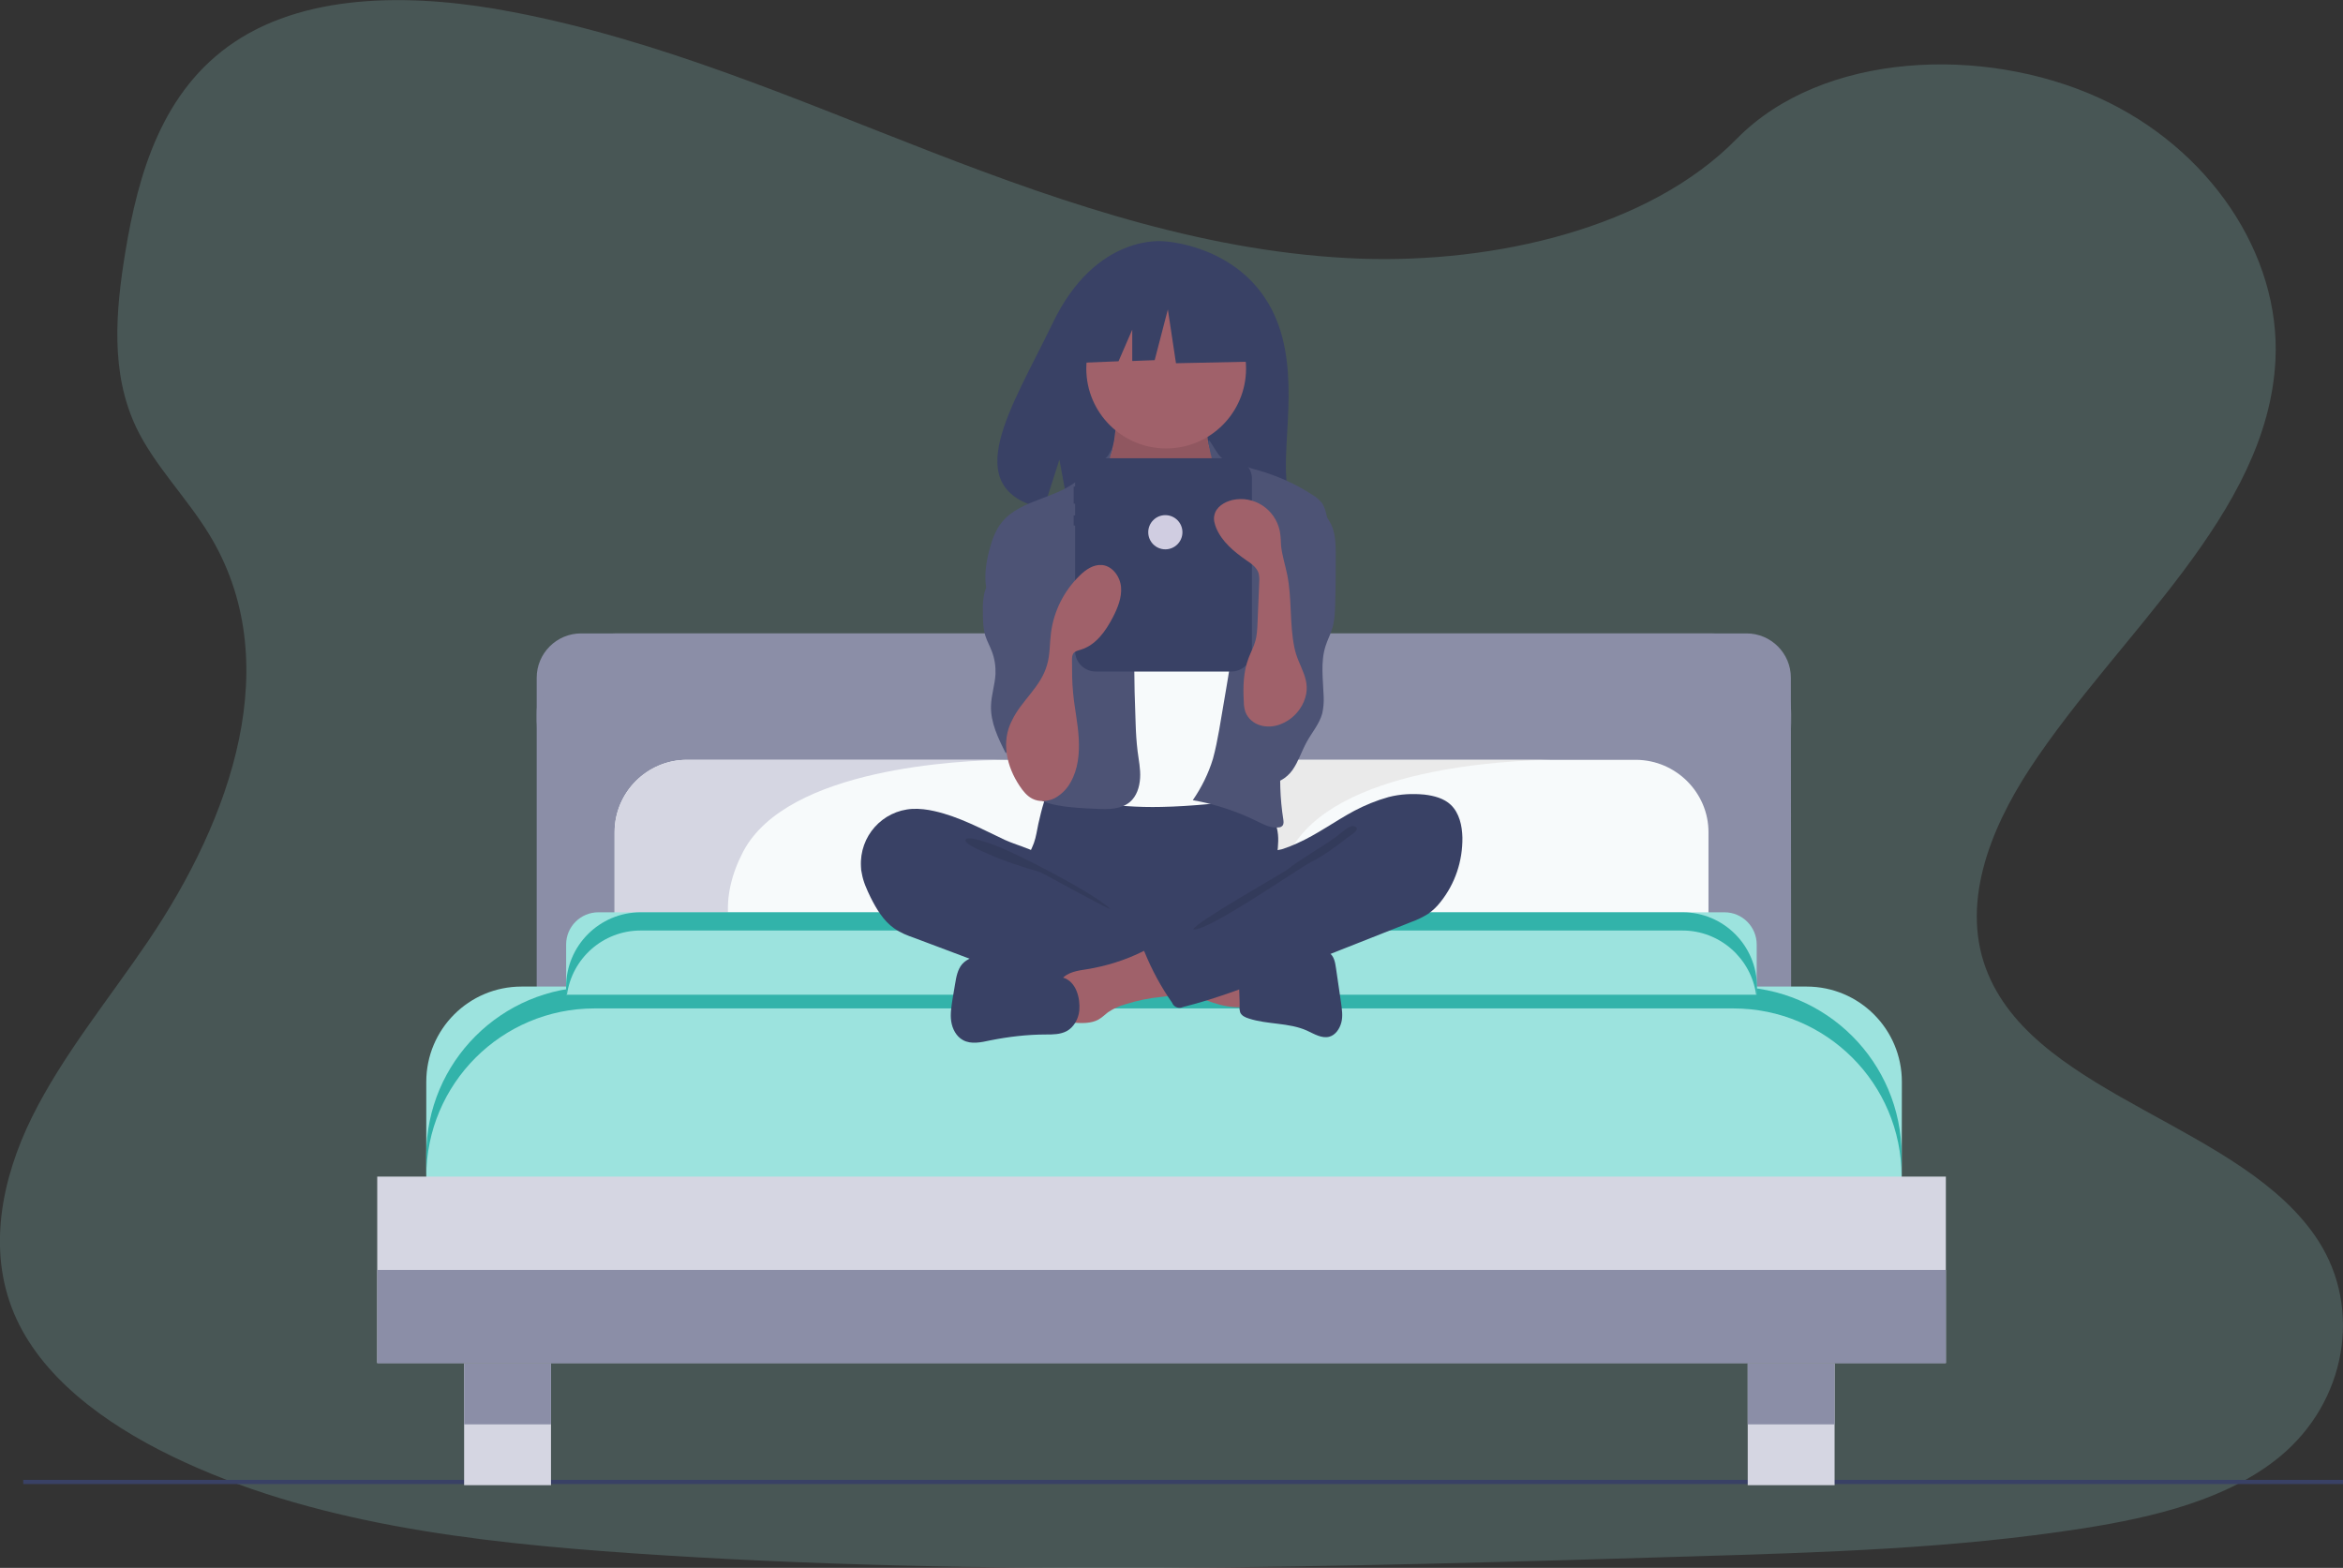 <?xml version="1.0" encoding="utf-8"?>
<!-- Generator: Adobe Illustrator 24.0.1, SVG Export Plug-In . SVG Version: 6.00 Build 0)  -->
<svg version="1.1" id="fe81b68b-c9de-476a-9f58-a3e8b1d65bc7"
	 xmlns="http://www.w3.org/2000/svg" xmlns:xlink="http://www.w3.org/1999/xlink" x="0px" y="0px" viewBox="0 0 836 559.4"
	 style="enable-background:new 0 0 836 559.4;" xml:space="preserve">
<rect x="0" y="0" width="836" height="559.4" fill="#333333" stroke="none"/>
<style type="text/css">
	.st0{opacity:0.2;fill:#9CE3DE;enable-background:new    ;}
	.st1{fill:#394165;enable-background:new    ;}
	.st2{fill:#8B8EA7;}
	.st3{fill:#F7FAFB;}
	.st4{fill:#D5D6E2;}
	.st5{fill:#EAEAEA;}
	.st6{fill:#9CE3DE;}
	.st7{fill:#32B3AA;}
	.st8{fill:#A0616A;}
	.st9{opacity:0.1;enable-background:new    ;}
	.st10{fill:#4D5375;}
	.st11{fill:#D0CDE1;}
</style>
<path class="st0" d="M485.7,92.3c-53.6-1.9-104.6-19.2-153.4-38.1S235.3,14.3,183,4.3c-33.6-6.5-72.1-7.4-99.2,10.6
	C57.7,32.3,49.3,62.2,44.7,90c-3.4,20.9-5.4,42.9,3.9,62.5c6.5,13.6,18,25,26,38.1c27.7,45.3,8.1,101.2-21.9,145.4
	c-14.1,20.8-30.4,40.6-41.3,62.6C0.5,420.7-4.5,446,5,468.6c9.4,22.4,31.9,39.1,56.2,50.9c49.4,24,107.7,30.8,164.5,34.7
	c125.7,8.6,252.1,4.9,378.2,1.1c46.7-1.4,93.5-2.8,139.4-10c25.5-4,51.8-10.4,70.3-25.7c23.5-19.5,29.3-52.5,13.6-76.9
	c-26.4-41-99.4-51.2-117.8-95.1c-10.2-24.2,0.3-51.2,15-73.6c31.7-48.2,84.7-90.4,87.5-145.5c1.9-37.8-23.6-75.7-63-93.6
	c-41.3-18.8-98.7-16.4-129.2,14.6C588.3,81.6,533.1,93.9,485.7,92.3L485.7,92.3z"/>
<g>
	<path class="st1" d="M8.3,528H836v1.5H8.3V528z"/>
</g>
<g>
	<g>
		<path class="st2" d="M639.1,363.4H191.5V241.8c0-8.7,7.1-15.8,15.8-15.8h415.9c8.7,0,15.8,7.1,15.8,15.8L639.1,363.4L639.1,363.4z
			"/>
		<g>
			<path class="st3" d="M414.4,296.9v52.3c0,13.7-10.9,25-24.4,25.8h-0.1c-0.4,0-0.8,0-1.3,0H245.1c-14.2,0-25.8-11.6-25.8-25.8
				v-52.3c0-14.2,11.6-25.8,25.8-25.8h143.6C402.8,271.2,414.4,282.8,414.4,296.9z"/>
			<path class="st4" d="M362,375H245.1c-14.2,0-25.8-11.6-25.8-25.8v-52.3c0-14.2,11.6-25.8,25.8-25.8H359c-16,0.2-78,2.8-93.8,32.7
				C248.6,335.5,266.6,372,362,375z"/>
		</g>
		<g>
			<path class="st3" d="M609.6,296.9v52.3c0,13.7-10.9,25-24.4,25.8h-0.1c-0.4,0-0.8,0-1.3,0H440.2c-14.2,0-25.8-11.6-25.8-25.8
				v-52.3c0-14.2,11.6-25.8,25.8-25.8h143.6C598,271.2,609.6,282.8,609.6,296.9z"/>
			<path class="st5" d="M557.1,375H440.2c-14.2,0-25.8-11.6-25.8-25.8v-52.3c0-14.2,11.6-25.8,25.8-25.8h113.9
				c-16,0.2-78,2.8-93.8,32.7C443.7,335.5,461.7,372,557.1,375z"/>
		</g>
		<path class="st6" d="M678.5,464H152.1v-78c0-18.8,15.2-34,34-34h458.5c18.8,0,34,15.2,34,34L678.5,464L678.5,464z"/>
		<path class="st7" d="M678.5,412.1v7.7c0-33.2-26.9-60-60-60H212.1c-33.1,0-60,26.9-60,60v-7.7c0-33.2,26.9-60,60-60h406.4
			C651.6,352.1,678.5,379,678.5,412.1z"/>
		<rect x="134.6" y="419.8" class="st4" width="559.7" height="66.5"/>
		<rect x="134.6" y="453.1" class="st2" width="559.7" height="33.3"/>
		<g>
			<rect x="165.6" y="486.5" class="st4" width="31" height="43.4"/>
			<rect x="165.6" y="486.5" class="st2" width="31" height="21.7"/>
		</g>
		<g>
			<rect x="623.6" y="486.5" class="st4" width="31" height="43.4"/>
			<rect x="623.6" y="486.5" class="st2" width="31" height="21.7"/>
		</g>
		<path class="st2" d="M639.1,254.8v5.1c0-15.9-12.9-28.8-28.8-28.8h-390c-15.9,0-28.8,12.9-28.8,28.8v-5.1
			c0-15.9,12.9-28.8,28.8-28.8h389.9C626.2,226,639.1,238.9,639.1,254.8z"/>
		<path class="st6" d="M626.9,354.9H202V337c0-6.4,5.2-11.5,11.5-11.5h401.8c6.4,0,11.5,5.2,11.5,11.5v17.9H626.9z"/>
		<path class="st7" d="M626.9,352.1v2.8h-0.3c-1.8-12.9-12.9-22.9-26.3-22.9H228.6c-13.4,0-24.5,9.9-26.3,22.9H202v-2.8
			c0-14.7,11.9-26.6,26.6-26.6h371.8C615,325.5,626.9,337.4,626.9,352.1z"/>
	</g>
</g>
<g>
	<path class="st1" d="M452.6,108.3c-12.5-21.2-37.3-22.2-37.3-22.2s-24.2-3.1-39.7,29.2c-14.5,30.1-34.4,59.1-3.2,66.2L378,164
		l3.5,18.8c4.4,0.3,8.9,0.4,13.3,0.2c33.4-1.1,65.2,0.3,64.2-11.7C457.6,155.4,464.6,128.7,452.6,108.3z"/>
	<path class="st1" d="M370.5,293.9c-0.5,2.3-0.8,4.7-1.6,6.9c-0.8,2.2-2,4.2-2.7,6.5c-2.3,7.1,0.9,15,5.9,20.5
		c4.4,4.7,10.1,8.1,16.3,9.7c4.6,1.1,9.3,1.3,14,1.5c13,0.4,26.4,0.8,38.8-3.4c3.9-1.4,7.7-3.1,11.3-5.1c1.1-0.5,2.1-1.3,2.9-2.3
		c0.9-1.3,1.1-3.1,1.1-4.7c0-5.5-1.1-11-0.9-16.5c0.1-3.1,0.7-6.1,0.4-9.2c-0.6-6.9-6.1-13.1-12.9-14.6c-3.5-0.8-7.1-0.3-10.7,0
		c-9.3,0.9-18.6,1.3-27.9,1.2c-9.5-0.1-18.9-1.5-28.4-1.7c-2.8,0-2.7,0.8-3.6,3.5C371.7,288.7,371.1,291.3,370.5,293.9z"/>
	<path class="st8" d="M397.5,157.4c-0.5,2.4-1,4.9-2.4,6.8c-1.7,2.3-4.3,3.6-6.1,5.7c-2.7,3.3-2.8,7.8-2.8,12.1
		c0,3.9,0.1,8,2.2,11.3c1.4,2.1,3.5,3.6,5.6,5c8.1,5.5,16.9,11,26.7,11.2c4.1,0.1,8.4-1,11.1-4c1.2-1.4,2.1-3.1,2.7-4.8
		c2.5-6.2,4-12.7,4.5-19.3c0.2-3.1,0.2-6.3-0.9-9.3c-1.2-3.3-3.6-6-5.2-9.2c-1.9-3.7-2.6-8-2-12.1c0.1-0.3,0.1-0.6-0.1-0.9
		c-0.3-0.3-0.7-0.5-1.1-0.4l-19.4-1.4c-1.8-0.1-3.6-0.3-5.4-0.6c-1-0.2-3.8-1.7-4.8-1.3C398.4,146.8,397.9,155.4,397.5,157.4z"/>
	<path class="st9" d="M397.5,158c-0.5,2.4-1,4.9-2.4,6.8c-1.7,2.3-4.3,3.6-6.1,5.7c-2.7,3.3-2.8,7.8-2.8,12.1c0,3.9,0.1,8,2.2,11.3
		c1.4,2.1,3.5,3.6,5.6,5c8.1,5.5,16.9,11,26.7,11.2c4.1,0.1,8.4-1,11.1-4c1.2-1.4,2.1-3.1,2.7-4.8c2.5-6.2,4-12.7,4.5-19.3
		c0.2-3.1,0.2-6.3-0.9-9.3c-1.2-3.3-3.6-6-5.2-9.2c-1.9-3.7-2.6-8-2-12.1c0.1-0.3,0.1-0.6-0.1-0.9c-0.3-0.3-0.7-0.5-1.1-0.4
		l-19.4-1.4c-1.8-0.1-3.6-0.3-5.4-0.6c-1-0.2-3.8-1.7-4.8-1.3C398.4,147.4,397.9,156,397.5,158z"/>
	<circle class="st8" cx="416.1" cy="131.5" r="28.5"/>
	<path class="st3" d="M401.5,195.3c1.5,1.6,3.1,3.1,5,4s4.1,1.1,6.3,1.2c5.1,0.1,10.7-0.8,14.3-4.5c4.6-4.8,4.5-12.4,8.1-18
		c0.3-0.5,0.7-0.9,1.2-1.3c0.6-0.3,1.3-0.5,2-0.5c4.6,0,8.5,2.9,12.1,5.7c1.6,1.3,3.3,2.6,4.3,4.3c0.7,1.4,1.2,2.9,1.4,4.4
		c1.8,8.7,2.4,17.6,2.9,26.4c0.3,4.9,0.6,9.8,0.6,14.7c-0.1,16.1-3.8,32-7.6,47.7c-0.5,2-1.1,4.3-3,5.2c-0.8,0.4-1.7,0.6-2.6,0.6
		c-10.7,1.3-21.4,2.5-32.1,2.7c-4.2,0.1-8.4,0-12.6-0.3c-0.7,0-1.4-0.1-2.1-0.4c-0.9-0.4-1.7-1.1-2.3-2c-5.8-7.3-6.2-17.5-6.1-26.8
		c0.1-22.9,0.9-45.7,2.5-68.5c0.1-1.9,0.2-4.2-1.2-5.7C394.9,188.4,398.3,192,401.5,195.3z"/>
	<path class="st10" d="M395.5,162.4c-1,1.7-8.1,6.1-9.4,7.5c-7.7,8.1-21.6,7.8-28.6,16.4c-2.5,3-3.7,6.9-4.7,10.7
		c-1.3,5.4-2,11.2,0.2,16.3c2.1,4.9,6.7,8.2,9.7,12.6c3.4,4.8,4.9,10.6,6.3,16.2c1.1,4.2,2.2,8.5,1.7,12.8
		c-0.5,4.9-2.8,9.4-4.2,14.1c-1.4,4.7-1.6,10.3,1.6,14c2.4,2.7,6.1,3.8,9.6,4.4c4.5,0.8,9.1,1,13.7,1.2c4.1,0.2,8.5,0.2,11.7-2.4
		c2.5-2.1,3.5-5.4,3.7-8.6s-0.5-6.4-0.9-9.6c-0.4-3.3-0.6-6.6-0.7-9.9c-0.6-14.9-0.7-29.8-0.3-44.8c0.1-3.1,0.2-6.3-0.5-9.3
		c-0.9-4-3-7.6-4.8-11.2c-3.6-7.3-5.3-14.4-4.7-22.5C395.4,162.3,398.9,156.2,395.5,162.4z"/>
	<path class="st10" d="M435.5,163c1.5,1.5,6.4,2,8.3,3c1.7,0.9,3.6,1.4,5.5,1.9c6.8,2,13.3,4.9,19.2,8.8c1.2,0.7,2.3,1.7,3.2,2.8
		c1,1.5,1.4,3.3,1.8,5c0.9,4.5,1.8,9.1,1.6,13.7c-0.2,4.9-1.7,9.6-3.2,14.3l-5.5,17.5c-4.1,13-8.2,26.2-9.3,39.8
		c-0.6,7.5-0.4,15.1,0.8,22.6c0.1,0.8,0.2,1.6-0.3,2.2c-0.4,0.4-0.8,0.6-1.3,0.6c-2.6,0.4-5.2-0.9-7.6-2.1
		c-7.3-3.6-15.1-6.2-23.1-7.6c3.1-4.5,5.6-9.5,7.2-14.8c0.9-3.3,1.6-6.8,2.2-10.2l2.5-14.7c0.9-5.4,1.9-10.8,2.2-16.3
		c0.2-2,0.1-4.1-0.4-6.1c-0.5-1.9-1.5-3.7-2.3-5.5c-4.2-8.7-6.2-18.7-4.5-28.2c0.7-4.2,2.1-8.3,1.5-12.5c-0.6-4,0-7.2-1-11.1
		C428.8,149.7,432.7,160.2,435.5,163z"/>
	<path class="st10" d="M357.4,200.1c-1.9,4-5.1,7.3-6.2,11.6c-0.4,2-0.6,4-0.5,6.1c0,3.1,0,6.2,0.9,9.1c0.6,1.9,1.6,3.6,2.3,5.5
		c1,2.6,1.4,5.3,1.3,8.1c-0.2,3.8-1.5,7.5-1.6,11.3c-0.2,6,2.6,11.7,5.3,17c2.6-6.4,9.9-9.5,16.3-6.9c0.7,0.3,1.3,0.6,1.9,1
		c0.7-0.7,0.8-1.7,0.8-2.7c0.2-7,0.4-13.9,0.6-20.9c0.3-10.8,0.6-21.7-1.9-32.2c-1.1-4.7-2.9-9.5-6.1-13.1c-1.7-1.9-7.4-7-10.1-4.9
		c-1.2,1-1,3.6-1.1,5C358.9,196.1,358.3,198.2,357.4,200.1z"/>
	<path class="st10" d="M475.6,188.7c0.9,2.8,1,5.8,1,8.8c0,6,0,12-0.2,18.1c-0.1,3.1-0.2,6.2-1.2,9.1c-0.6,1.9-1.6,3.8-2.2,5.7
		c-1.9,5.8-0.9,12.1-0.7,18.2c0.1,2-0.1,4-0.5,5.9c-1,3.8-3.7,6.8-5.6,10.3c-1.8,3.3-2.9,6.9-5,9.9s-5.9,5.4-9.4,4.5
		c-2.7-0.7-4.7-3.1-6-5.6c-2.9-5.4-3.9-11.7-2.8-17.8c1.3-7.4,5.7-14,7.3-21.3c2.2-10.1-1.1-20.5-1-30.8c0-1.6,0.2-3.2,0.6-4.8
		c0.8-2.4,2.6-4.2,4.2-6.1c2-2.4,3.9-4.8,5.7-7.4c1.2-1.7,2.8-6.2,4.8-6.6C469.1,177.8,474.5,185.1,475.6,188.7z"/>
	<path class="st1" d="M333.4,289.4c-2.6-0.6-5.2-0.9-7.8-0.8c-10.8,0.6-19,9.8-18.4,20.6c0,0.8,0.1,1.6,0.3,2.4
		c0.5,3,1.8,5.8,3.1,8.5c2.1,4.2,4.6,8.4,8.4,11.1c2.2,1.6,4.8,2.6,7.4,3.5l20.2,7.6c3,1.1,6,2.2,9,3.3c15.1,5.2,30.8,8.3,46.8,9.3
		c4.9,0.3,9.8,0.4,14.5-0.7c1.1-0.3,2.3-0.7,3-1.6c0.4-0.7,0.6-1.4,0.7-2.2l1.2-8.7c0.2-1.2,0.3-2.5-0.1-3.7c-0.6-1.5-2-2.4-3.4-3.2
		c-13.3-7.6-28.8-11.9-40-22.3c-2.6-2.5-4.8-6.4-8-8.1c-3.6-1.9-7.9-3-11.7-4.7C350.3,295.8,342.3,291.4,333.4,289.4z"/>
	<path class="st9" d="M353.6,301.1c7.1,2.2,37.3,17.8,42.5,23.2c-0.7,0.2-24.2-12.9-24.9-13.1c-6.4-1.9-12.9-3.9-19-6.7
		c-1.2-0.6-8-3.2-7.7-4.8C344.9,297.9,352.3,300.7,353.6,301.1z"/>
	<path class="st8" d="M442.8,359.4c0.4,0,0.8-0.1,1.1-0.3c0.3-0.4,0.4-0.8,0.4-1.3c0-4,0-7.9,0-11.9c-3.4-1.6-7.2-2.1-11-2.6
		l-17.5-2.3c0.4,0.1-2.7,7.5-2.3,8.5c0.8,1.8,7.3,3.3,9.2,4.1C429,356.4,435.6,359.6,442.8,359.4z"/>
	<path class="st8" d="M387.9,345.8c-3.3,0.5-7,1-9.1,3.6c-2.7,3.3-1.6,8.1-0.3,12.2c0.2,0.8,0.6,1.6,1.1,2.2c0.9,0.9,2.2,1,3.5,1.1
		c3,0.2,6.2,0.3,8.8-1.1c1.2-0.7,2.3-1.7,3.4-2.6c1.9-1.3,4.1-2.3,6.3-2.9c4.1-1.3,8.4-2.2,12.7-2.6c1.7-0.2,3.4-0.3,5-0.9
		s3.1-1.8,3.5-3.4c0.6-2.2-0.6-4.4-1.8-6.2c-1.5-2.4-3.1-4.8-5.3-6.6c-3.3-2.5-4.9-0.6-8.2,1C401.4,342.6,394.7,344.7,387.9,345.8z"
		/>
	<path class="st1" d="M379.3,348.8l-21-6.2c-2.5-0.8-5.1-1.5-7.8-1.5c-2.7,0-5.4,0.9-7.2,2.9c-1.6,1.9-2.1,4.5-2.5,7l-0.9,5.3
		c-0.4,2.7-0.9,5.4-0.5,8.1s1.8,5.4,4.2,6.7c2.9,1.6,6.5,0.8,9.7,0.1c6.5-1.3,13.2-2.1,19.9-2.1c2.5,0,5.1,0,7.4-1.2
		c2.6-1.4,4.2-4.4,4.5-7.3C385.5,356.1,384,350.2,379.3,348.8z"/>
	<path class="st1" d="M451,343.4c2.7-0.5,5.1-2,7.7-2.9c3.7-1.3,7.6-1.3,11.5-1.3c1.4,0,2.9,0,4.1,0.8c1.7,1.1,2.1,3.4,2.4,5.5
		c0.6,4.1,1.2,8.2,1.8,12.3c0.3,2.3,0.7,4.7,0.1,7s-2.1,4.5-4.3,5.1c-2.7,0.7-5.4-1-8-2.2c-6.5-2.9-14-2.1-20.7-4.3
		c-1.3-0.4-2.6-1-3.1-2.2c-0.2-0.7-0.3-1.4-0.2-2.1c0.1-3.9-0.7-9.3,0.5-13.1C443.8,342.4,448,343.4,451,343.4z"/>
	<path class="st1" d="M495.4,284.4c4.2-1.1,8.5-1.3,12.8-0.9c3.4,0.4,7,1.3,9.5,3.7c3,2.9,4,7.4,4.1,11.6c0.1,8.4-2.6,16.5-7.8,23
		c-1.3,1.7-2.8,3.1-4.5,4.3c-1.8,1.1-3.8,2.1-5.8,2.8l-45.3,17.9c-11.9,4.7-23.9,9.4-36.3,12.5c-1.4,0.7-3.1,0.1-3.8-1.3
		c0,0,0,0,0-0.1c-4-5.7-7.3-11.8-9.9-18.2c-0.4-0.5-0.4-1.3,0.2-1.7c0.1-0.1,0.2-0.2,0.4-0.2l32-18.4c2.3-1.3,4.6-2.7,6.5-4.5
		c1.4-1.3,2.5-2.9,3.3-4.7c0.7-1.4,0.7-4.7,1.6-5.7c0.8-1,3.7-1.1,5-1.5c1.9-0.6,3.7-1.3,5.4-2.1c7.2-3.2,13.5-7.9,20.4-11.6
		C487,287.3,491.1,285.6,495.4,284.4z"/>
	<path class="st9" d="M477.2,298.2c-5.5,4.1-12.6,7.9-18.1,12.2c-1.9,1.4-32.9,18.9-33.3,21.2c5.1,0.9,37.5-21.8,42.1-24.1
		c4.6-2.3,8.8-5.5,12.8-8.6c1-0.8,5.4-3.2,2.5-4.1C481.5,294.2,478.5,297.3,477.2,298.2z"/>
	<path class="st1" d="M439.3,163.5H391c-4.1,0-7.4,3.3-7.4,7.4v2.7h-0.5v6.1h0.5v4.2h-0.5v3.6h0.5v44.7c0,4.1,3.3,7.4,7.4,7.4h48.3
		c4.1,0,7.4-3.3,7.4-7.4v-61.4C446.7,166.8,443.4,163.5,439.3,163.5z"/>
	<polygon class="st1" points="447,106.3 422.5,93.4 388.7,98.7 381.7,129.6 399.1,128.9 404,117.6 404,128.8 412,128.5 416.7,110.4 
		419.6,129.6 448.2,129 	"/>
	<path class="st8" d="M363.8,280.4c1.2,1.8,2.6,3.6,4.6,4.6c2.4,1.2,5.4,1,7.9-0.2c2.4-1.3,4.4-3.3,5.7-5.7
		c2.7-4.7,3.2-10.3,2.9-15.7c-0.3-5.4-1.5-10.7-2-16.1c-0.4-3.9-0.4-7.8-0.4-11.8c0-0.8,0-1.7,0.5-2.4c0.6-0.8,1.7-1,2.6-1.3
		c5.4-1.6,8.9-6.6,11.5-11.6c1.7-3.3,3.2-7,2.9-10.7c-0.3-3.7-3-7.5-6.7-7.9c-3.1-0.3-5.9,1.6-8.1,3.8c-5.6,5.5-9.2,12.6-10.2,20.4
		c-0.5,3.8-0.3,7.7-1.4,11.4c-2.2,7.9-9.1,12.7-12.5,19.8C357.1,264.7,359.2,273.5,363.8,280.4z"/>
	<path class="st8" d="M465.2,250.4c-1.6,3.7-4.6,6.6-8.3,8c-2.3,0.9-4.8,1.1-7.2,0.4c-2.4-0.7-4.4-2.4-5.3-4.7
		c-0.4-1.2-0.6-2.4-0.6-3.6c-0.3-5.3-0.2-10.8,1.7-15.7c0.7-1.9,1.7-3.7,2.3-5.7c0.7-2.2,0.8-4.6,0.9-6.9l0.6-14.5
		c0.1-1.1,0-2.1-0.2-3.1c-0.6-2.1-2.6-3.5-4.4-4.7c-4.3-3-8.6-6.5-10.7-11.4c-0.6-1.5-1.1-3.1-0.7-4.7c0.6-2.9,3.5-4.7,6.4-5.4
		c7.7-1.7,15.2,3.2,16.9,10.9c0,0.2,0.1,0.4,0.1,0.6c0.3,1.6,0.3,3.3,0.4,4.9c0.4,3.5,1.5,6.9,2.2,10.3c1.7,8.5,0.8,17.3,2.5,25.7
		C463.1,238,468.5,242.6,465.2,250.4z"/>
	<circle class="st11" cx="415.8" cy="189.9" r="6.1"/>
</g>
</svg>
